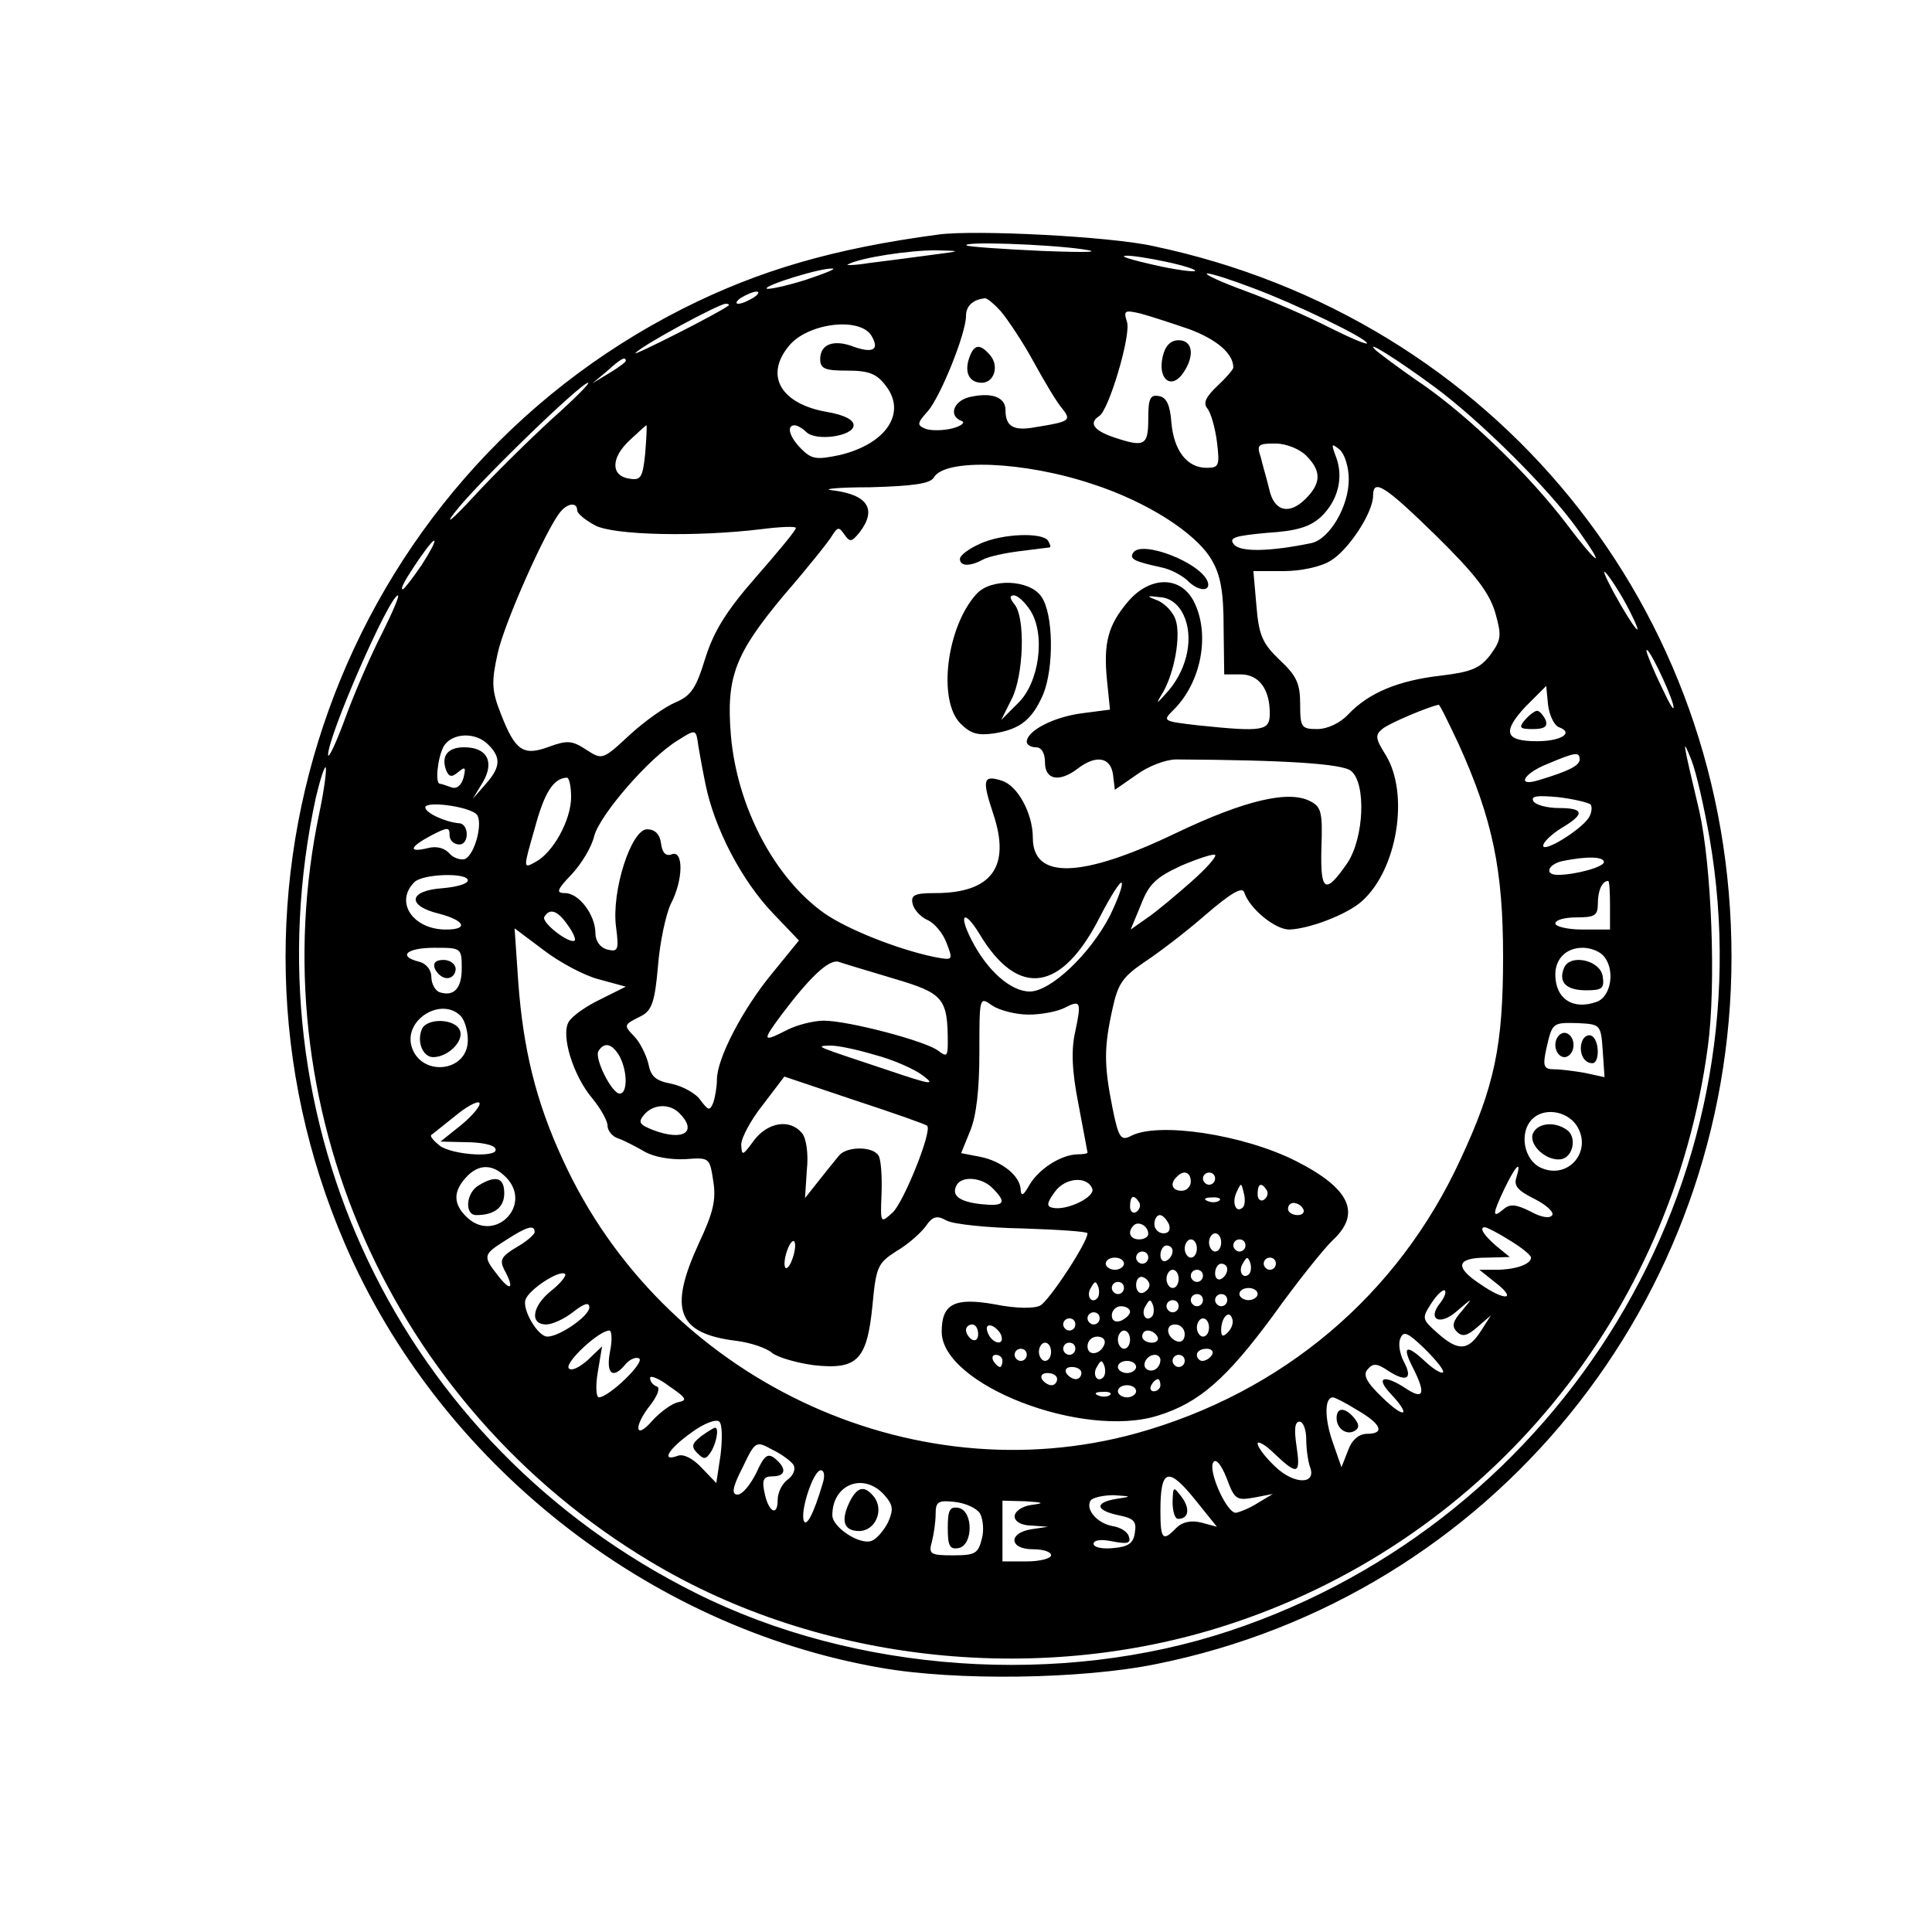 <?xml version="1.0" encoding="UTF-8" standalone="yes"?>
<svg version="1.0" xmlns="http://www.w3.org/2000/svg" width="100mm" height="100mm" viewBox="0 0 318 290" preserveAspectRatio="xMidYMid meet">
  <g transform="translate(0,290) scale(0.1,-0.1)" fill="#000000" stroke="none">
    <path d="M1545 2654 c-173 -23 -296 -59 -421 -122 -562 -284 -806 -961 -556
-1540 155 -359 497 -630 881 -697 124 -22 331 -19 454 6 552 111 947 597 947
1164 0 572 -390 1052 -952 1170 -72 16 -294 27 -353 19z m235 -24 c36 -5 13
-6 -65 -3 -66 3 -122 7 -124 9 -8 7 132 2 189 -6z m-250 -10 c-30 -4 -75 -10
-100 -13 -25 -4 -40 -4 -34 -2 21 11 100 23 144 23 44 -1 44 -1 -10 -8z m390
-11 c28 -6 50 -13 47 -15 -2 -2 -33 2 -68 10 -35 8 -56 14 -47 15 9 1 40 -4
68 -10z m-595 -30 c-32 -10 -61 -16 -63 -14 -5 5 88 34 108 33 8 0 -12 -8 -45
-19z m737 -13 c70 -26 188 -83 188 -91 0 -3 -28 9 -62 26 -35 18 -97 45 -138
60 -41 15 -69 28 -63 29 7 0 41 -11 75 -24z m-822 -16 c-8 -5 -19 -10 -25 -10
-5 0 -3 5 5 10 8 5 20 10 25 10 6 0 3 -5 -5 -10z m407 -22 c11 -13 36 -50 54
-83 18 -33 39 -68 47 -77 16 -20 13 -22 -43 -31 -37 -7 -50 1 -50 28 0 22 -24
30 -61 21 -25 -7 -33 -31 -11 -39 6 -2 0 -8 -15 -12 -16 -4 -35 -4 -44 -1 -15
6 -15 9 3 29 21 24 63 128 63 157 0 16 11 27 31 29 3 1 15 -9 26 -21z m-448 9
c-15 -12 -162 -86 -153 -78 13 14 136 80 148 81 5 0 7 -1 5 -3z m759 -39 c45
-17 72 -40 72 -63 0 -3 -12 -17 -26 -30 -19 -18 -24 -28 -17 -37 6 -7 13 -32
16 -55 5 -40 3 -43 -17 -43 -32 0 -54 28 -58 75 -2 28 -8 41 -20 43 -15 3 -18
-4 -18 -37 0 -45 -6 -48 -59 -30 -31 11 -39 23 -22 34 16 9 53 134 46 155 -6
19 -4 20 22 14 15 -4 52 -16 81 -26z m-524 -10 c14 -23 4 -30 -28 -19 -33 13
-56 5 -56 -20 0 -16 8 -19 44 -19 36 0 49 -5 64 -25 35 -45 0 -96 -76 -114
-38 -8 -46 -7 -63 10 -20 20 -25 39 -11 39 4 0 13 -5 19 -11 16 -16 78 -7 78
11 0 9 -15 17 -44 22 -75 13 -103 59 -63 108 30 38 116 49 136 18z m926 -84
c75 -55 191 -170 238 -237 47 -66 33 -59 -19 10 -60 79 -157 174 -237 230 -37
25 -71 51 -77 56 -22 21 34 -14 95 -59z m-1330 42 c0 -2 -12 -11 -27 -20 l-28
-17 24 20 c23 21 31 25 31 17z m-122 -96 c-37 -34 -95 -91 -129 -128 -34 -37
-48 -48 -31 -26 33 44 208 214 220 214 4 0 -23 -27 -60 -60z m154 -56 c-4 -39
-7 -45 -25 -42 -32 4 -32 34 -1 63 15 14 27 25 28 25 1 0 0 -21 -2 -46z m1088
-4 c25 -25 25 -45 -1 -71 -27 -27 -52 -21 -60 16 -4 17 -11 40 -14 53 -7 20
-4 22 24 22 18 0 40 -9 51 -20z m70 -39 c0 -45 -32 -99 -62 -105 -68 -14 -117
-15 -127 -2 -9 11 1 14 55 19 49 3 71 10 89 27 27 26 37 64 24 98 -8 22 -8 23
6 12 8 -7 15 -28 15 -49z m-421 -8 c89 -29 169 -80 195 -124 15 -25 20 -53 20
-111 l1 -78 27 0 c30 0 48 -24 48 -64 0 -29 -10 -31 -117 -20 -60 7 -60 7 -41
26 46 46 60 125 33 178 -22 43 -73 42 -109 -1 -32 -38 -40 -67 -34 -128 l5
-49 -46 -6 c-47 -6 -91 -29 -91 -47 0 -5 7 -9 15 -9 9 0 15 -9 15 -25 0 -29
24 -33 54 -10 30 23 54 19 58 -10 l3 -25 36 25 c19 14 48 25 65 25 180 -1 274
-7 288 -19 25 -21 21 -110 -6 -151 -37 -54 -45 -48 -43 25 2 57 0 67 -18 76
-35 19 -108 2 -221 -52 -156 -75 -236 -77 -236 -8 0 40 -25 86 -51 94 -31 10
-33 2 -14 -55 29 -87 -3 -130 -96 -130 -33 0 -40 -3 -37 -17 2 -10 13 -22 24
-27 12 -5 26 -22 32 -38 11 -29 11 -29 -21 -23 -61 13 -141 45 -179 71 -83 58
-145 176 -155 294 -8 96 7 134 87 230 39 45 75 90 80 99 9 14 11 14 20 1 9
-13 12 -12 25 4 29 38 13 62 -45 69 -19 2 9 5 62 5 72 2 99 6 105 16 18 32
149 27 262 -11z m565 -85 c64 -63 87 -93 97 -126 11 -39 10 -45 -8 -70 -17
-22 -31 -28 -81 -34 -70 -8 -119 -28 -153 -64 -13 -14 -34 -24 -51 -24 -26 0
-28 3 -28 41 0 34 -6 47 -34 73 -28 27 -34 40 -38 89 l-5 57 50 0 c28 0 61 7
77 17 29 17 70 79 70 107 0 29 19 17 104 -66z m-1414 42 c0 -5 13 -16 30 -25
31 -16 166 -19 273 -6 31 4 57 5 57 2 0 -4 -30 -40 -65 -80 -50 -57 -70 -90
-84 -134 -15 -49 -23 -62 -49 -73 -17 -7 -51 -31 -76 -54 -44 -41 -45 -41 -71
-24 -23 15 -31 16 -61 5 -43 -16 -56 -7 -80 55 -15 38 -15 52 -5 98 11 51 80
205 103 233 12 15 28 17 28 3z m-256 -90 c-15 -22 -29 -40 -31 -40 -5 0 3 15
29 53 30 43 31 32 2 -13z m1988 -75 c28 -55 8 -32 -26 30 -15 28 -20 41 -11
30 9 -11 26 -38 37 -60z m-2053 -37 c-18 -35 -45 -97 -60 -138 -15 -41 -28
-69 -29 -63 -1 30 101 263 115 263 3 0 -9 -28 -26 -62z m1319 30 c17 -36 7
-87 -24 -124 -21 -24 -23 -25 -10 -4 19 33 30 93 21 120 -4 12 -16 25 -28 31
-21 8 -21 9 3 6 16 -1 30 -12 38 -29z m806 -148 c3 -14 -5 -1 -19 29 -14 29
-25 56 -25 60 1 11 37 -63 44 -89z m-188 -37 c25 -9 4 -23 -36 -23 -53 0 -58
15 -19 57 l34 34 3 -31 c2 -17 10 -34 18 -37z m-165 -28 c56 -124 73 -207 73
-350 0 -146 -14 -213 -70 -333 -103 -224 -293 -384 -533 -451 -373 -103 -781
91 -945 451 -44 95 -65 182 -73 292 l-6 88 48 -36 c26 -20 67 -42 91 -48 l44
-12 -42 -21 c-23 -11 -46 -27 -52 -37 -13 -22 7 -88 39 -126 14 -17 25 -37 25
-45 0 -8 8 -18 18 -21 9 -3 28 -13 42 -21 15 -9 42 -14 67 -13 41 3 41 3 47
-36 5 -31 0 -52 -24 -103 -50 -109 -35 -148 62 -160 24 -3 50 -12 59 -20 9 -7
39 -16 68 -20 72 -8 88 8 97 98 6 65 9 70 40 90 19 11 40 30 48 41 11 16 18
18 34 9 11 -6 68 -12 126 -13 58 -2 106 -5 106 -8 0 -15 -63 -111 -78 -119
-10 -5 -39 -5 -74 2 -67 12 -88 1 -88 -45 0 -87 232 -177 356 -138 68 21 113
61 189 164 40 56 85 112 99 125 47 44 28 85 -61 130 -87 44 -228 65 -272 41
-16 -8 -20 -3 -30 47 -14 70 -14 99 0 162 9 42 17 53 52 77 23 15 69 50 101
78 43 37 61 47 64 37 9 -27 51 -61 74 -61 33 1 96 25 120 47 58 52 78 176 39
240 -17 27 -18 33 -6 43 12 10 77 37 93 40 2 0 16 -29 33 -65z m-1240 -65 c15
-74 60 -160 112 -214 l42 -44 -44 -54 c-48 -58 -91 -140 -91 -175 0 -12 -3
-29 -6 -38 -6 -14 -8 -13 -21 4 -7 11 -29 23 -47 27 -27 5 -35 12 -39 34 -4
15 -14 35 -23 44 -18 19 -18 19 12 34 17 9 22 24 27 82 3 39 13 85 21 102 21
40 21 89 2 82 -10 -4 -16 2 -18 18 -2 15 -10 23 -23 23 -26 0 -59 -102 -51
-161 5 -38 3 -41 -14 -37 -12 3 -20 14 -20 27 0 30 -27 66 -50 66 -15 0 -14 5
11 31 16 17 33 45 37 63 10 36 91 129 137 157 28 18 30 18 33 1 1 -9 7 -42 13
-72z m-357 64 c21 -21 20 -37 -5 -65 l-21 -24 17 28 c19 33 7 57 -31 57 -27 0
-38 -14 -30 -37 5 -12 9 -13 20 -4 12 10 13 8 9 -9 -4 -13 -11 -19 -20 -16 -8
3 -17 6 -19 6 -8 0 -4 42 6 61 13 23 53 25 74 3z m2010 -154 c97 -564 -240
-1121 -789 -1304 -279 -93 -617 -70 -880 62 -487 243 -741 775 -625 1310 7 29
14 51 16 49 2 -2 -2 -35 -10 -73 -102 -483 116 -977 544 -1234 281 -169 649
-207 964 -100 418 141 718 507 777 947 14 102 6 299 -14 388 -28 118 -29 124
-13 84 8 -20 21 -78 30 -129z m-214 130 c0 -10 -17 -19 -67 -34 -38 -12 -26
11 15 27 45 19 52 20 52 7z m-1660 -62 c0 -38 -30 -92 -59 -107 -20 -11 -20
-11 -1 55 16 60 31 83 53 84 4 0 7 -15 7 -32z m1678 -12 c3 -4 2 -14 -3 -22
-14 -21 -75 -58 -75 -46 0 6 14 19 30 29 39 23 38 33 -4 33 -19 0 -38 5 -42
11 -5 9 6 10 40 7 26 -3 50 -9 54 -12z m-1834 -16 c12 -11 -2 -67 -19 -74 -7
-2 -19 2 -25 9 -8 9 -21 13 -36 9 -33 -8 -30 2 6 21 27 14 30 14 30 0 0 -8 7
-15 16 -15 17 0 16 35 -1 35 -22 2 -55 17 -55 26 0 11 70 2 84 -11z m1176
-112 c-25 -22 -57 -49 -72 -59 l-27 -19 17 41 c13 34 25 45 66 64 28 12 53 20
56 18 3 -3 -15 -23 -40 -45z m680 33 c0 -8 -47 -21 -76 -21 -23 0 -16 18 9 23
40 8 67 7 67 -2z m-1870 -30 c0 -6 -19 -11 -42 -13 -56 -4 -59 -29 -5 -42 42
-11 49 -26 11 -26 -54 0 -85 45 -52 78 14 14 88 16 88 3z m1057 -58 c-33 -64
-98 -125 -132 -125 -31 0 -70 34 -96 85 -22 43 -12 51 13 10 64 -107 136 -96
199 29 17 33 33 58 35 55 3 -3 -6 -27 -19 -54z m823 17 l0 -40 -45 0 c-25 0
-45 5 -45 10 0 6 16 10 35 10 30 0 35 3 35 23 0 21 7 37 17 37 2 0 3 -18 3
-40z m-1716 -32 c9 -12 14 -24 12 -26 -8 -7 -56 30 -50 39 9 15 22 10 38 -13z
m-174 -72 c0 -33 -13 -47 -37 -39 -7 3 -13 14 -13 25 0 11 -8 22 -20 25 -36 9
-21 23 25 23 44 0 45 0 45 -34z m1878 22 c21 -21 15 -68 -10 -77 -39 -14 -68
5 -68 45 0 26 18 44 45 44 12 0 26 -5 33 -12z m-1166 -39 c81 -24 88 -32 88
-106 0 -21 -2 -23 -15 -13 -19 16 -149 50 -189 50 -17 0 -44 -7 -60 -15 -41
-21 -42 -19 -11 23 48 64 79 93 95 89 8 -3 49 -15 92 -28z m221 -59 c21 0 47
5 59 11 27 14 28 10 18 -38 -7 -30 -6 -64 5 -120 8 -43 15 -79 15 -80 0 -2 -8
-3 -17 -3 -28 -1 -64 -25 -79 -51 -9 -16 -13 -19 -14 -8 0 23 -31 48 -67 55
l-31 6 15 37 c10 24 15 68 15 128 0 93 0 93 21 78 12 -8 39 -15 60 -15z m-935
-2 c7 -7 12 -25 12 -40 0 -54 -79 -61 -93 -9 -11 44 50 80 81 49z m1880 -57
l3 -44 -32 7 c-17 3 -40 6 -51 6 -17 0 -19 5 -13 33 10 44 10 44 52 43 37 -2
38 -2 41 -45z m-1618 -10 c13 -25 13 -61 0 -61 -13 0 -42 58 -35 70 10 16 23
12 35 -9z m419 3 c31 -8 67 -24 81 -35 21 -16 11 -14 -60 10 -117 39 -119 39
-96 40 11 1 45 -6 75 -15z m87 -117 c9 -8 -39 -127 -57 -143 -20 -18 -20 -18
-18 32 1 28 -1 56 -5 62 -10 16 -53 15 -65 0 -6 -7 -21 -26 -33 -41 l-23 -29
3 46 c3 27 -1 53 -8 61 -20 24 -56 18 -79 -12 -19 -26 -20 -26 -21 -7 0 11 16
41 36 66 l35 46 116 -39 c64 -21 118 -40 119 -42z m-766 2 l-35 -28 42 -1 c23
0 45 -4 48 -10 10 -16 -68 -12 -91 4 -10 8 -17 16 -14 18 3 2 20 16 39 31 18
15 36 25 40 22 3 -4 -10 -20 -29 -36z m358 19 c31 -31 7 -47 -43 -28 -23 9
-25 13 -15 25 15 18 42 19 58 3z m1476 -19 c29 -42 -12 -92 -58 -71 -28 13
-36 58 -14 80 19 19 55 14 72 -9z m-1759 -89 c40 -45 -20 -105 -65 -65 -24 22
-25 43 -3 67 21 23 45 23 68 -2z m1661 2 c-5 -14 3 -22 29 -35 20 -10 33 -22
30 -27 -4 -6 -18 -4 -36 6 -24 12 -34 13 -45 3 -18 -15 -18 -8 3 36 18 37 28
47 19 17z m-536 -7 c0 -8 -7 -15 -15 -15 -16 0 -20 12 -8 23 11 12 23 8 23 -8z
m40 5 c0 -5 -4 -10 -10 -10 -5 0 -10 5 -10 10 0 6 5 10 10 10 6 0 10 -4 10
-10z m-366 -16 c24 -24 19 -30 -19 -26 -37 4 -50 15 -40 32 9 15 42 12 59 -6z
m164 -1 c4 -14 -43 -36 -65 -31 -11 2 -10 8 3 26 17 24 54 27 62 5z m248 -30
c-11 -11 -19 6 -11 24 8 17 8 17 12 0 3 -10 2 -21 -1 -24z m39 28 c3 -5 1 -12
-5 -16 -5 -3 -10 1 -10 9 0 18 6 21 15 7z m-210 -20 c3 -5 1 -12 -5 -16 -5 -3
-10 1 -10 9 0 18 6 21 15 7z m132 3 c-3 -3 -12 -4 -19 -1 -8 3 -5 6 6 6 11 1
17 -2 13 -5z m138 -14 c3 -5 -1 -10 -9 -10 -9 0 -16 5 -16 10 0 6 4 10 9 10 6
0 13 -4 16 -10z m-221 -25 c3 -9 0 -15 -9 -15 -8 0 -15 7 -15 15 0 8 4 15 9
15 5 0 11 -7 15 -15z m-34 -16 c0 -5 -7 -9 -15 -9 -15 0 -20 12 -9 23 8 8 24
-1 24 -14z m-1010 3 c0 -4 -14 -16 -30 -25 -25 -15 -28 -21 -20 -37 17 -31 11
-37 -10 -10 -26 33 -25 35 13 59 34 22 47 26 47 13z m1604 -13 c20 -12 36 -25
36 -29 0 -11 -26 -20 -58 -20 l-27 0 25 -20 c38 -29 19 -33 -23 -4 -44 29 -40
44 11 44 l37 1 -22 18 c-21 18 -29 31 -19 31 3 0 21 -9 40 -21z m-474 -4 c0
-8 -4 -15 -10 -15 -5 0 -10 7 -10 15 0 8 5 15 10 15 6 0 10 -7 10 -15z m-705
-25 c-4 -12 -9 -19 -12 -17 -3 3 -2 15 2 27 4 12 9 19 12 17 3 -3 2 -15 -2
-27z m665 15 c0 -8 -4 -15 -10 -15 -5 0 -10 7 -10 15 0 8 5 15 10 15 6 0 10
-7 10 -15z m80 5 c0 -5 -4 -10 -10 -10 -5 0 -10 5 -10 10 0 6 5 10 10 10 6 0
10 -4 10 -10z m-120 -9 c0 -6 -4 -13 -10 -16 -5 -3 -10 1 -10 9 0 9 5 16 10
16 6 0 10 -4 10 -9z m-40 -11 c0 -5 -4 -10 -10 -10 -5 0 -10 5 -10 10 0 6 5
10 10 10 6 0 10 -4 10 -10z m-40 -10 c0 -5 -7 -10 -15 -10 -8 0 -15 5 -15 10
0 6 7 10 15 10 8 0 15 -4 15 -10z m206 -17 c-10 -10 -19 5 -10 18 6 11 8 11
12 0 2 -7 1 -15 -2 -18z m44 17 c0 -5 -4 -10 -10 -10 -5 0 -10 5 -10 10 0 6 5
10 10 10 6 0 10 -4 10 -10z m-80 -9 c0 -6 -4 -13 -10 -16 -5 -3 -10 1 -10 9 0
9 5 16 10 16 6 0 10 -4 10 -9z m-1112 -35 c-32 -25 -37 -56 -9 -56 10 0 30 9
45 21 18 14 26 16 26 7 0 -14 -49 -48 -69 -48 -16 0 -42 45 -36 61 6 17 57 50
65 42 3 -2 -7 -15 -22 -27z m1032 19 c0 -8 -4 -15 -10 -15 -5 0 -10 7 -10 15
0 8 5 15 10 15 6 0 10 -7 10 -15z m40 5 c0 -5 -4 -10 -10 -10 -5 0 -10 5 -10
10 0 6 5 10 10 10 6 0 10 -4 10 -10z m-88 -15 c0 -5 -5 -11 -11 -13 -6 -2 -11
4 -11 13 0 9 5 15 11 13 6 -2 11 -8 11 -13z m-86 -22 c-10 -10 -19 5 -10 18 6
11 8 11 12 0 2 -7 1 -15 -2 -18z m44 17 c0 -5 -4 -10 -10 -10 -5 0 -10 5 -10
10 0 6 5 10 10 10 6 0 10 -4 10 -10z m220 -10 c0 -5 -7 -10 -15 -10 -8 0 -15
5 -15 10 0 6 7 10 15 10 8 0 15 -4 15 -10z m301 -14 c-23 -28 -1 -39 27 -14
27 23 27 23 8 0 -15 -17 -17 -25 -8 -34 9 -9 17 -7 34 8 l22 19 -16 -25 c-21
-33 -37 -35 -71 -5 -27 24 -27 25 -11 50 9 14 19 23 22 21 3 -3 -1 -12 -7 -20z
m-391 4 c0 -5 -4 -10 -10 -10 -5 0 -10 5 -10 10 0 6 5 10 10 10 6 0 10 -4 10
-10z m40 0 c0 -5 -4 -10 -10 -10 -5 0 -10 5 -10 10 0 6 5 10 10 10 6 0 10 -4
10 -10z m-124 -27 c-10 -10 -19 5 -10 18 6 11 8 11 12 0 2 -7 1 -15 -2 -18z
m44 17 c0 -5 -4 -10 -10 -10 -5 0 -10 5 -10 10 0 6 5 10 10 10 6 0 10 -4 10
-10z m-80 -9 c0 -5 -7 -11 -15 -15 -9 -3 -15 0 -15 9 0 8 7 15 15 15 8 0 15
-4 15 -9z m-50 -11 c0 -5 -4 -10 -10 -10 -5 0 -10 5 -10 10 0 6 5 10 10 10 6
0 10 -4 10 -10z m211 -23 c-8 -8 -11 -7 -11 4 0 20 13 34 18 19 3 -7 -1 -17
-7 -23z m-251 13 c0 -5 -4 -10 -10 -10 -5 0 -10 5 -10 10 0 6 5 10 10 10 6 0
10 -4 10 -10z m220 -5 c0 -8 -4 -15 -10 -15 -5 0 -10 7 -10 15 0 8 5 15 10 15
6 0 10 -7 10 -15z m-380 -11 c0 -8 -4 -12 -10 -9 -5 3 -10 10 -10 16 0 5 5 9
10 9 6 0 10 -7 10 -16z m38 -2 c6 -18 -15 -14 -22 4 -4 10 -1 14 6 12 6 -2 14
-10 16 -16z m302 2 c0 -9 -5 -14 -12 -12 -18 6 -21 28 -4 28 9 0 16 -7 16 -16z
m-946 -29 c-7 -37 5 -46 26 -20 7 8 17 12 22 9 10 -6 -49 -63 -66 -64 -5 0 -6
19 -2 42 l7 42 -24 -23 c-15 -13 -27 -18 -31 -13 -6 10 50 62 67 62 4 0 5 -16
1 -35z m856 20 c0 -8 -4 -15 -10 -15 -5 0 -10 7 -10 15 0 8 5 15 10 15 6 0 10
-7 10 -15z m45 5 c3 -5 -1 -10 -9 -10 -9 0 -16 5 -16 10 0 6 4 10 9 10 6 0 13
-4 16 -10z m470 -59 c-3 -2 -15 5 -28 17 -32 30 -40 27 -22 -8 22 -43 19 -55
-10 -36 -36 24 -52 20 -27 -7 36 -38 25 -44 -13 -7 -26 25 -32 37 -24 46 9 11
16 10 35 -3 30 -19 40 -12 24 17 -6 12 -9 29 -5 37 5 13 12 10 40 -17 19 -19
33 -36 30 -39z m-557 47 c-6 -18 -28 -21 -28 -4 0 9 7 16 16 16 9 0 14 -5 12
-12z m-88 -13 c0 -8 -4 -15 -10 -15 -5 0 -10 7 -10 15 0 8 5 15 10 15 6 0 10
-7 10 -15z m40 5 c0 -5 -4 -10 -10 -10 -5 0 -10 5 -10 10 0 6 5 10 10 10 6 0
10 -4 10 -10z m-80 -10 c0 -5 -4 -10 -10 -10 -5 0 -10 5 -10 10 0 6 5 10 10
10 6 0 10 -4 10 -10z m305 0 c-3 -5 -10 -10 -16 -10 -5 0 -9 5 -9 10 0 6 7 10
16 10 8 0 12 -4 9 -10z m-345 -10 c0 -5 -2 -10 -4 -10 -3 0 -8 5 -11 10 -3 6
-1 10 4 10 6 0 11 -4 11 -10z m260 2 c0 -13 -12 -22 -22 -16 -10 6 -1 24 13
24 5 0 9 -4 9 -8z m40 -2 c0 -5 -4 -10 -10 -10 -5 0 -10 5 -10 10 0 6 5 10 10
10 6 0 10 -4 10 -10z m-134 -27 c-10 -10 -19 5 -10 18 6 11 8 11 12 0 2 -7 1
-15 -2 -18z m54 17 c0 -5 -7 -10 -15 -10 -8 0 -15 5 -15 10 0 6 7 10 15 10 8
0 15 -4 15 -10z m-90 -10 c0 -5 -4 -10 -9 -10 -6 0 -13 5 -16 10 -3 6 1 10 9
10 9 0 16 -4 16 -10z m-664 -48 c-10 -2 -29 -16 -42 -30 -29 -34 -32 -10 -3
26 12 16 16 28 10 30 -6 2 -11 8 -11 14 0 5 15 -1 32 -14 28 -19 30 -23 14
-26z m624 38 c0 -5 -4 -10 -9 -10 -6 0 -13 5 -16 10 -3 6 1 10 9 10 9 0 16 -4
16 -10z m170 -10 c0 -5 -5 -10 -11 -10 -5 0 -7 5 -4 10 3 6 8 10 11 10 2 0 4
-4 4 -10z m-40 -10 c0 -5 -7 -10 -15 -10 -8 0 -15 5 -15 10 0 6 7 10 15 10 8
0 15 -4 15 -10z m-43 -6 c-3 -3 -12 -4 -19 -1 -8 3 -5 6 6 6 11 1 17 -2 13 -5z
m407 -25 c40 -23 46 -39 16 -39 -13 0 -25 -10 -31 -27 l-11 -28 -15 43 c-13
38 -13 72 1 72 3 0 21 -9 40 -21z m-1048 -74 l-7 -46 -24 25 c-15 16 -30 23
-39 20 -29 -11 -16 11 22 38 20 15 41 23 46 18 5 -5 5 -29 2 -55z m964 26 c0
-16 3 -36 6 -45 12 -30 -26 -30 -57 0 -16 15 -29 32 -29 38 0 5 13 -2 28 -17
38 -36 43 -34 36 13 -4 27 -3 40 5 40 6 0 11 -13 11 -29z m-844 -42 c4 -7 0
-17 -9 -24 -10 -7 -17 -22 -17 -34 0 -29 -16 -19 -22 14 -4 19 -1 25 13 25 23
0 24 13 5 29 -12 10 -18 6 -31 -23 -10 -20 -23 -36 -31 -36 -10 0 -9 11 8 44
21 44 22 45 49 30 15 -7 31 -19 35 -25z m758 -54 l31 6 -25 -15 c-14 -9 -30
-15 -36 -16 -15 0 -46 69 -37 83 4 7 13 -3 22 -26 13 -35 16 -37 45 -32z
m-710 23 c-15 -51 -27 -72 -31 -61 -6 17 16 83 28 83 6 0 7 -10 3 -22z m616
-30 l33 -41 -26 7 c-17 4 -31 1 -41 -9 -22 -23 -26 -19 -26 28 0 71 13 74 60
15z m-515 12 c15 -17 16 -24 7 -45 -7 -14 -19 -28 -27 -31 -19 -8 -65 22 -65
42 0 51 51 71 85 34z m383 -7 c-37 -6 -35 -19 3 -27 25 -5 30 -10 27 -28 -2
-18 -11 -24 -35 -26 -18 -2 -33 1 -33 7 0 6 12 8 31 4 25 -5 31 -3 27 8 -2 8
-14 15 -26 17 -25 4 -46 27 -37 42 3 5 21 9 38 9 30 -2 31 -2 5 -6z m-225 -24
c5 -9 7 -28 3 -42 -6 -24 -11 -27 -47 -27 -38 0 -41 2 -35 23 3 12 6 32 6 45
0 20 4 23 31 20 18 -2 36 -10 42 -19z m85 14 c-16 -2 -28 -11 -28 -19 0 -8 11
-15 28 -15 l27 -2 -27 -4 c-39 -6 -37 -33 2 -33 17 0 30 -4 30 -10 0 -5 -18
-10 -40 -10 l-40 0 0 50 0 50 38 -1 c30 -2 32 -3 10 -6z"/>
    <path d="M1595 2450 c-8 -24 1 -40 21 -40 20 0 29 27 14 45 -17 20 -27 19 -35
-5z"/>
    <path d="M1914 2454 c-9 -36 12 -56 32 -30 21 29 18 56 -6 56 -13 0 -22 -9
-26 -26z"/>
    <path d="M1613 2145 c-18 -8 -33 -19 -33 -25 0 -12 16 -13 38 -1 9 5 37 11 62
14 25 3 46 6 48 6 2 1 0 6 -3 11 -9 14 -75 12 -112 -5z"/>
    <path d="M1865 2130 c-6 -10 1 -14 47 -24 15 -3 33 -13 42 -21 17 -18 39 -20
34 -3 -11 32 -110 70 -123 48z"/>
    <path d="M1607 2062 c-49 -54 -64 -175 -26 -213 17 -17 29 -20 56 -16 43 7 62
23 80 64 18 44 17 133 -3 161 -19 28 -83 31 -107 4z m89 -27 c25 -39 15 -119
-21 -153 l-27 -27 17 34 c20 39 23 134 5 156 -8 10 -9 15 -1 15 6 0 18 -11 27
-25z"/>
    <path d="M2510 1855 c-11 -13 -8 -15 13 -15 19 0 25 4 21 15 -4 8 -10 15 -14
15 -4 0 -13 -7 -20 -15z"/>
    <path d="M716 1445 c4 -8 12 -15 20 -15 8 0 14 7 14 15 0 8 -9 15 -20 15 -13
0 -18 -5 -14 -15z"/>
    <path d="M2574 1446 c-9 -23 4 -36 37 -36 26 0 30 3 27 23 -4 27 -55 38 -64
13z"/>
    <path d="M694 1345 c-8 -20 2 -45 19 -45 24 0 51 26 44 44 -8 20 -56 21 -63 1z"/>
    <path d="M2560 1320 c0 -11 7 -20 15 -20 8 0 15 9 15 20 0 11 -7 20 -15 20 -8
0 -15 -9 -15 -20z"/>
    <path d="M2604 1326 c-6 -17 2 -36 17 -36 12 0 12 37 -1 45 -6 3 -13 -1 -16
-9z"/>
    <path d="M2523 1174 c-7 -19 23 -46 47 -42 20 4 26 38 8 49 -21 14 -48 10 -55
-7z"/>
    <path d="M788 1089 c-21 -12 -24 -49 -4 -49 30 0 46 13 46 36 0 26 -14 30 -42
13z"/>
    <path d="M2200 706 c0 -18 17 -29 30 -21 8 5 7 11 -1 21 -15 18 -29 18 -29 0z"/>
    <path d="M1154 676 c-15 -12 -17 -17 -6 -28 11 -11 14 -10 22 2 9 14 14 40 7
40 -2 0 -12 -6 -23 -14z"/>
    <path d="M1930 568 c0 -16 4 -28 9 -28 18 0 20 17 6 36 -14 18 -14 18 -15 -8z"/>
    <path d="M1400 571 c-17 -33 -12 -51 14 -51 27 0 42 35 24 57 -15 18 -26 16
-38 -6z"/>
    <path d="M1560 525 c0 -29 3 -36 18 -33 24 5 24 61 0 66 -15 3 -18 -4 -18 -33z"/>
  </g>
</svg>